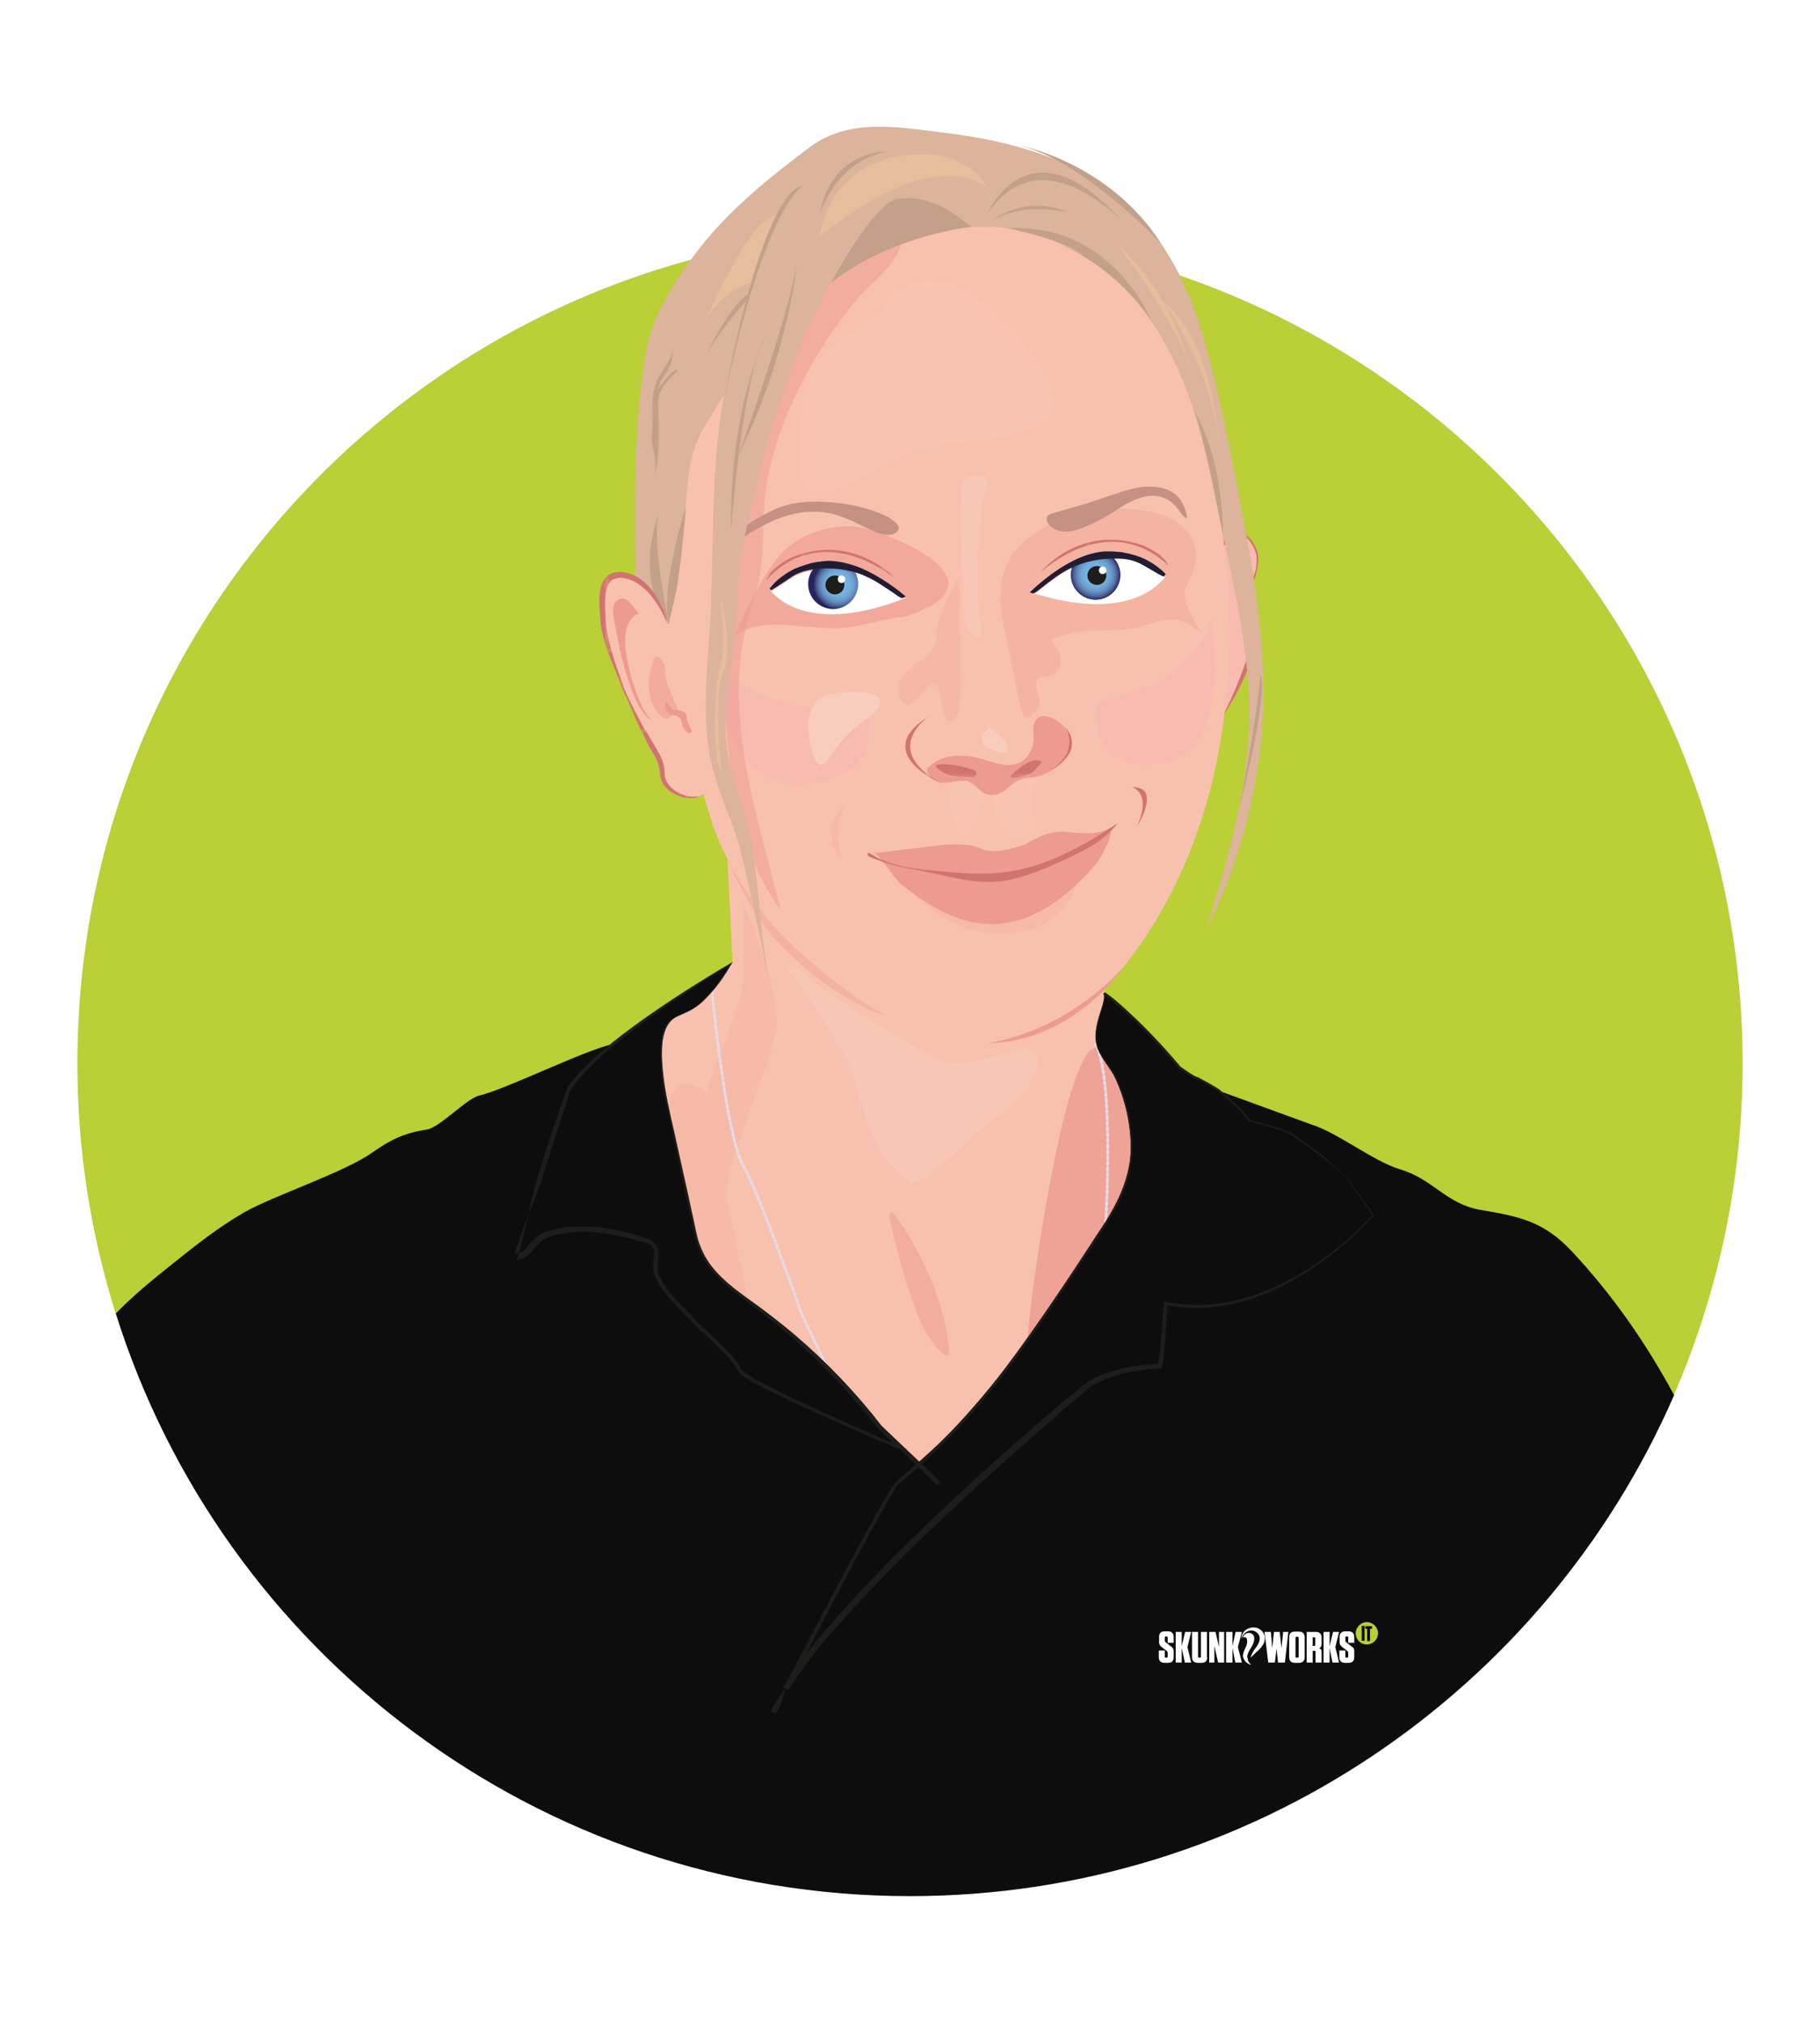 <?xml version="1.0" encoding="utf-8"?>
<!-- Generator: Adobe Illustrator 25.4.1, SVG Export Plug-In . SVG Version: 6.00 Build 0)  -->
<svg version="1.1" id="Layer_1" xmlns="http://www.w3.org/2000/svg" xmlns:xlink="http://www.w3.org/1999/xlink" x="0px" y="0px"
	 viewBox="0 0 635 705.9" style="enable-background:new 0 0 635 705.9;" xml:space="preserve">
<style type="text/css">
	.st0{fill:none;}
	.st1{fill:#D1746F;}
	.st2{fill:#BBCF36;}
	.st3{fill:#F8C1AD;}
	.st4{opacity:0.4;fill:#ED9A90;}
	.st5{opacity:0.3;fill:#ED9A90;}
	.st6{opacity:0.5;fill:#ED9A90;}
	.st7{fill:#F9CDBE;}
	.st8{fill:#ED9A90;}
	.st9{fill:url(#SVGID_1_);}
	.st10{opacity:0.45;fill:#ED9A90;}
	.st11{fill:#FFFFFF;}
	.st12{fill:#F19486;}
	.st13{fill:url(#SVGID_00000006690223995857248280000001567734058873652151_);}
	.st14{fill:#231E34;}
	.st15{fill:#1D1D1B;}
	.st16{fill:#ECECEC;}
	.st17{fill:url(#SVGID_00000058566791984546629740000007424604218094819005_);}
	.st18{fill:url(#SVGID_00000067238007259108123900000008576794378645279414_);}
	.st19{fill:url(#SVGID_00000124158797269197523430000012452528710684894901_);}
	.st20{fill:#352738;}
	.st21{fill:#1F1C33;}
	.st22{fill:#443140;}
	.st23{opacity:0.25;}
	.st24{fill:#F5F5F5;}
	.st25{fill:#D9D9D9;}
	.st26{fill:url(#SVGID_00000125593602359454062700000014062374747736208812_);}
	.st27{fill:url(#SVGID_00000149382542432363030770000014692405495674454658_);}
	.st28{fill:url(#SVGID_00000165194892482256844010000013375870007825071501_);}
	.st29{fill:url(#SVGID_00000070107748319827030110000004405245616286399637_);}
	.st30{fill:url(#SVGID_00000134934167300911625290000008290427121747755425_);}
	.st31{fill:url(#SVGID_00000106135529731009787730000002500892479238524301_);}
	.st32{fill:url(#SVGID_00000113342886614238035340000001036327315347390338_);}
	.st33{fill:url(#SVGID_00000101076525080065647930000005791059476100642970_);}
	.st34{fill:#7A6065;}
	.st35{opacity:0.58;fill:#443140;}
	.st36{fill:#0D0D0D;}
	.st37{fill:#2D2D2B;}
	.st38{fill:#453746;}
	.st39{opacity:0.22;fill:#F8C1AD;}
	.st40{fill:#5F4C56;}
	.st41{fill:#C4615F;}
	.st42{fill:url(#SVGID_00000065050266129437517090000009486837404585020546_);}
	.st43{fill:#443D3D;}
	.st44{opacity:0.6;fill:#ED9A90;}
	.st45{fill:url(#SVGID_00000088094838830774761270000005967900267710654610_);}
	.st46{fill:url(#SVGID_00000023960301859410624410000007199569564726102666_);}
	.st47{fill:url(#SVGID_00000032612884468174843420000004591870646554990770_);}
	.st48{fill:#5F5452;}
	.st49{opacity:0.64;}
	.st50{fill:#503C40;}
	.st51{fill:url(#SVGID_00000044884092456282883250000004496985615671048579_);}
	.st52{fill:url(#SVGID_00000111906978339199766200000014867452228123293869_);}
	.st53{fill:url(#SVGID_00000145756574157563077380000008924605564303706027_);}
	.st54{fill:#E9E9E9;}
	.st55{fill:url(#SVGID_00000132072031059751020560000014413448303236209325_);}
	.st56{fill:url(#SVGID_00000173121455997669365200000009248742707266899114_);}
	.st57{fill:url(#SVGID_00000132785181612732285610000012538551420906734739_);}
	.st58{fill:url(#SVGID_00000120553174319291212940000005553632751109819528_);}
	.st59{fill:url(#SVGID_00000026137185560741876780000013023468272652691607_);}
	
		.st60{fill:url(#SVGID_00000008136889225430852950000004037942782848473758_);stroke:url(#SVGID_00000033336004235161877220000009650931773692884612_);stroke-miterlimit:10;}
	
		.st61{fill:url(#SVGID_00000060008993087172936090000002361092340024575112_);stroke:url(#SVGID_00000127727789482896652760000009263529057743433642_);stroke-miterlimit:10;}
	
		.st62{fill:url(#SVGID_00000010285673938744517710000015292817356407041926_);stroke:url(#SVGID_00000179615445177726190370000009244053521974841763_);stroke-miterlimit:10;}
	.st63{fill:url(#SVGID_00000127725937880724027790000001135242810308661656_);}
	.st64{fill:#4A373B;}
	.st65{fill:#312325;}
	.st66{opacity:0.48;fill:#ED9A90;}
	.st67{fill:#7D6D60;}
	.st68{opacity:0.5;}
	.st69{fill:url(#SVGID_00000062168857294331120760000013662563490162720665_);}
	.st70{fill:url(#SVGID_00000034800414395788957720000006486564171480083348_);}
	.st71{fill:url(#SVGID_00000120542616011374818860000002720500290697640611_);}
	.st72{fill:url(#SVGID_00000116954952064107974560000016915448479794243223_);}
	.st73{fill:url(#SVGID_00000106138712124768015110000013252447016862501048_);}
	.st74{fill:url(#SVGID_00000072278964420364150780000016826024303137860742_);}
	.st75{fill:url(#SVGID_00000005247859005084971130000004672437058702353339_);}
	.st76{fill:url(#SVGID_00000179614175288816946430000018001952796407931311_);}
	.st77{fill:url(#SVGID_00000106122726143933220720000015635418439293861009_);}
	.st78{fill:url(#SVGID_00000133492601470241707420000016351847180800111264_);}
	.st79{fill:url(#SVGID_00000095306757419926636990000013248731311225951411_);}
	.st80{fill:url(#SVGID_00000161627144694539788910000008643800538616389774_);}
	.st81{opacity:0.35;fill:#634E42;}
	.st82{fill:#665549;}
	.st83{fill:#8C7E73;}
	.st84{opacity:0.23;fill:#665549;}
	.st85{fill:url(#SVGID_00000174575975710642947570000001694098186925026699_);}
	.st86{fill:url(#SVGID_00000142150479086416099550000001712919481564779708_);}
	.st87{fill:url(#SVGID_00000077307146075833455980000008498149492024359341_);}
	.st88{fill:url(#SVGID_00000042001718190735346350000012490584200629472159_);}
	.st89{opacity:0.8;fill:#F9CDBE;}
	.st90{fill:url(#SVGID_00000088843919616262702700000006564118619156125337_);}
	.st91{fill:url(#SVGID_00000089534007924316666930000012177166114771651718_);}
	.st92{fill:none;stroke:url(#SVGID_00000104703922703236827540000012368138912964167338_);stroke-width:2;stroke-miterlimit:10;}
	.st93{fill:url(#SVGID_00000146499353480728652750000010830131755619807905_);}
	.st94{fill:url(#SVGID_00000040540247656468774540000016612616319619602354_);}
	.st95{opacity:0.54;fill:#FFFFFF;}
	.st96{fill:url(#SVGID_00000109020470590537959400000008368392688934422695_);}
	.st97{fill:url(#SVGID_00000165208718501396233050000016119500745293218179_);}
	.st98{fill:url(#SVGID_00000063606764465722000360000017321637626941935531_);}
	
		.st99{fill:url(#SVGID_00000164504166344858249330000009550466486982554028_);stroke:url(#SVGID_00000114054239840240610970000004425892724924999869_);stroke-miterlimit:10;}
	
		.st100{fill:url(#SVGID_00000066500780854513587330000014595650232369594501_);stroke:url(#SVGID_00000158030720228988426340000010968224330192095146_);stroke-miterlimit:10;}
	.st101{fill:#35A8E0;}
	.st102{fill:#0D0D0D;stroke:#1D1D1B;stroke-width:3;stroke-miterlimit:10;}
	.st103{fill:#8A6D73;}
	.st104{fill:none;stroke:#D9D9D9;stroke-miterlimit:10;}
	.st105{opacity:0.25;fill:#F5F5F5;}
	.st106{fill:url(#SVGID_00000057828229007398668050000007812239628008078762_);}
	.st107{fill:url(#SVGID_00000023249938322853522940000014764322850620373383_);}
	.st108{fill:#F7BBB0;}
	.st109{opacity:0.7;fill:#F9CDBE;}
	.st110{fill:url(#SVGID_00000156572527295369834910000016476740647039536794_);}
	.st111{fill:url(#SVGID_00000144314731957478597100000015463638480052961451_);}
	.st112{fill:none;stroke:#C6AF8D;stroke-linecap:round;stroke-miterlimit:10;}
	.st113{fill:none;stroke:#C6AF8D;stroke-linecap:round;stroke-miterlimit:10;stroke-dasharray:1.999,1.999;}
	.st114{fill:#C6AF8D;}
	.st115{fill:#E5D4BD;}
	.st116{fill:#5F473B;}
	.st117{fill:url(#SVGID_00000062166947028549445070000009880965260880886699_);}
	.st118{opacity:0.8;fill:#FFFFFF;}
	.st119{fill:url(#SVGID_00000065787435322508650350000017236592053735250587_);}
	.st120{fill:url(#SVGID_00000155860812859537773140000005670237959340094125_);}
	
		.st121{fill:url(#SVGID_00000072279409328883405410000016750658937855606665_);stroke:url(#SVGID_00000045593795710195538710000007169305178542576054_);stroke-miterlimit:10;}
	.st122{fill:url(#SVGID_00000082359454616423026600000008711980317736881795_);}
	
		.st123{fill:url(#SVGID_00000067956130977828366240000004824696825545484424_);stroke:url(#SVGID_00000051348906763023212680000005824948877931216060_);stroke-miterlimit:10;}
	.st124{fill:#9C7357;}
	.st125{fill:#8F6B50;}
	.st126{fill:#795C4D;}
	.st127{fill:#B19279;}
	.st128{fill:url(#SVGID_00000100356269290499774780000009202324467870721464_);}
	.st129{fill:url(#SVGID_00000047057915027307702350000000474039481720882308_);}
	.st130{fill:url(#SVGID_00000058551885170532004350000013087748629038738844_);}
	.st131{opacity:0.2;fill:#ED9A90;}
	.st132{opacity:0.37;}
	.st133{fill:url(#SVGID_00000134968372137146157830000010885645583980433048_);}
	.st134{opacity:0.66;fill:#ED9A90;}
	.st135{opacity:0.49;fill:#ED9A90;}
	.st136{fill:#C49182;}
	.st137{opacity:0.25;fill:#F9CDBE;}
	.st138{fill:url(#SVGID_00000077319267075770038870000012719190926140540588_);}
	.st139{opacity:0.5;fill:#F9CDBE;}
	.st140{opacity:0.28;fill:#F9CDBE;}
	.st141{opacity:0.37;fill:#ED9A90;}
	.st142{opacity:0.19;fill:#ED9A90;}
	.st143{opacity:0.23;fill:#ED9A90;}
	.st144{opacity:0.78;fill:#ED9A90;}
	.st145{fill:none;stroke:#E6DAE5;stroke-linecap:round;stroke-linejoin:round;stroke-miterlimit:10;stroke-dasharray:1,1;}
	.st146{fill:url(#SVGID_00000016774785915987077780000001399576634854276487_);}
	.st147{fill:url(#SVGID_00000018216218556312450840000010105688899810528650_);}
	.st148{fill:url(#SVGID_00000042714386057759520490000012664779477046987946_);}
	.st149{fill:url(#SVGID_00000178184567375188996670000010491799435739368613_);}
	.st150{fill:url(#SVGID_00000171715578894039416800000004238941348610390698_);}
	.st151{fill:url(#SVGID_00000004529931103225264620000007950789073092782221_);}
	.st152{fill:url(#SVGID_00000096753573858899980300000012618444230600636040_);}
	.st153{fill:url(#SVGID_00000044170487873669263180000015350757175214063039_);}
	.st154{fill:#DCB39B;}
	.st155{fill:#C3A089;}
	.st156{fill:#E7BD9B;}
	.st157{opacity:0.57;fill:#ED9A90;}
	.st158{fill:url(#SVGID_00000123400464926291569900000002167696021943277478_);}
	.st159{fill:#E2B1A2;}
	.st160{opacity:0.41;fill:#ED9A90;}
	.st161{fill:url(#SVGID_00000025435277086723236120000000904715216953106362_);}
	.st162{fill:url(#SVGID_00000140696788462071111830000004921537005914212745_);}
	.st163{fill:url(#SVGID_00000136383825266997548000000009230590014355212952_);}
	.st164{opacity:0.59;fill:#ED9A90;}
	.st165{fill:url(#SVGID_00000033329597584085078810000007790443539277430921_);}
	.st166{fill:url(#SVGID_00000125587153807189464580000010631745941546206130_);}
	.st167{opacity:0.15;fill:#ED9A90;}
	.st168{fill:url(#SVGID_00000108282740192805021690000006878049757115635844_);}
	.st169{fill:url(#SVGID_00000044147959286509660300000011949241908477405590_);}
	.st170{fill:url(#SVGID_00000143577484512911099990000015687505866434896789_);}
	.st171{fill:none;stroke:url(#SVGID_00000150792611695816786500000008487755207904914362_);stroke-width:2;stroke-miterlimit:10;}
	.st172{fill:none;stroke:url(#SVGID_00000014610368929788725070000018122782006364384947_);stroke-width:2;stroke-miterlimit:10;}
	.st173{opacity:0.2;}
	.st174{fill:#594D3A;}
	.st175{fill:url(#SVGID_00000065782355794373169270000008926662862659123593_);}
	.st176{fill:none;stroke:url(#SVGID_00000114782482940303232810000015596506734632715951_);stroke-width:2;stroke-miterlimit:10;}
	.st177{opacity:5.000000e-02;fill:#594D3A;}
	.st178{opacity:0.21;fill:#594D3A;}
	.st179{opacity:0.15;fill:#594D3A;}
	.st180{opacity:7.000000e-02;fill:#594D3A;}
	.st181{fill:#8E646E;}
	.st182{fill:url(#SVGID_00000121266250685458670810000007783419082121405336_);}
	.st183{fill:url(#SVGID_00000150088659748521570090000016239419472730509238_);}
	.st184{opacity:0.45;fill:#EA8E8E;}
	.st185{fill:url(#SVGID_00000123439581652337216420000013477297520838321312_);}
	.st186{fill:url(#SVGID_00000181800049975169319750000013981604644305262002_);}
	.st187{fill:#0D0D0D;stroke:#1D1D1B;stroke-width:3;stroke-linecap:round;stroke-linejoin:round;stroke-miterlimit:10;}
	.st188{fill:#403829;}
	.st189{fill:#635642;}
</style>
<pattern  x="-3742.9" y="110.6" width="27.7" height="27.7" patternUnits="userSpaceOnUse" id="New_Pattern_Swatch_8" viewBox="0 -27.7 27.7 27.7" style="overflow:visible;">
	<g>
		<rect y="-27.7" class="st0" width="27.7" height="27.7"/>
		<rect y="-27.7" class="st1" width="27.7" height="27.7"/>
	</g>
</pattern>
<g>
	<path class="st2" d="M60.4,440.9c8-6.4,16.1-12.8,25-17.9c10-5.7,34.7-13.9,44.1-20.5c6.9-4.8,11.2-7.1,19.5-8.3
		c4.4-0.7,13.8-10.9,18.1-11.8c9.4-2.1,37.3-16.1,46.8-18l-22.7,40l41.8,21l12.5,31.3l57.3,40.7l12.4,8.5l14.8,14.3l63.9-58.7
		l27.4-37.8l3.6-43.1l32.4,11.7c9.3,2.8,21.9,12.9,31.1,15.7c11.5,3.4,16,12.1,27.8,14.1c13.6,2.4,22.3,4,32.1,14.5
		c14.4,15.4,26,32.2,35.7,50.2c15.4-35.5,24-74.6,24-115.7c0-160.5-130.1-290.6-290.6-290.6S27,210.5,27,371
		c0,30.5,4.7,59.8,13.4,87.4C46.5,452.1,53.5,446.4,60.4,440.9z"/>
	<path class="st3" d="M341.7,364.2c-9.9,0.8-19.7-4.2-28.6-8.1c-10.1-4.4-18.9-11.3-27.4-18.2c-13.2-10.8-24.3-23.2-31.9-38.2
		c0,0,0,0,0,0l1.8,36l-7.2,10.2l-8.8,6l-9.4,5.7l-1.6,17.6l10.9,67.1l22.4,14.8l39.7,36.2l21.4,19.9l27-27.7l44.5-61.2l2.8-26.3
		l-11.3-34.4l-2.3-5.6l1.7-9.6l-0.4-1.4l0.3-1.6l0,0c-0.9,1-1.8,2-2.8,3C371.1,360,357.6,363,341.7,364.2z"/>
	<g class="st132">
		<path class="st8" d="M317.1,356.4c6.5,1.1,13.1,1.1,19.4-0.1c8.3-1.6,12.6-5.7,17.5-11.4c0.5-0.6,1-1.3,1.6-2.3
			c-0.1-0.2-0.3-0.4-0.4-0.6c0,0,0,0-0.1,0c-15.3,0.1-31.2,1.2-45.3-5.8c-7.3-3.6-13.9-8.2-20.6-12.4c-6.3-3.9-12.6-7.9-18.6-12.2
			c-5.7-4.1-10.8-8.8-16.1-13.1c-0.1,0.2,0,0.3-1.1,0.4c5.2,12.3,12.3,25.4,22.9,34.8c10.4,9.3,22.1,18.2,36.6,21.8
			C314.2,355.8,315.6,356.1,317.1,356.4z"/>
	</g>
	<path class="st108" d="M427.2,249c0,0,10.4-18.1,10-26.6s-1.4-17.9,0-20.4c1.4-2.5,2.1-7.4,0.9-10.2c-1.2-2.8-3.7-6.1-6.1-5.2
		c-2.5,0.9-5.9,3.5-5.9,3.5L427.2,249z"/>
	<g>
		<pattern  id="SVGID_1_" xlink:href="#New_Pattern_Swatch_8" patternTransform="matrix(1 0 0 1 147.081 32.859)">
		</pattern>
		<path class="st9" d="M427.2,248.9c0-0.1,0-0.1,0-0.2l0.1-0.3l0.3-0.5l0.5-1.1l1-2.1l1.9-4.3c1.2-2.9,2.4-5.8,3.4-8.7
			c1-2.9,1.8-5.9,1.9-8.9c-0.1-3.1-0.3-6.2-0.3-9.4c0-3.1-0.2-6.3,0.3-9.5c0.1-0.8,0.3-1.6,0.8-2.3c0.4-0.7,0.6-1.4,0.8-2.1
			c0.4-1.5,0.6-3,0.5-4.6c0-0.8-0.1-1.5-0.3-2.2c-0.2-0.7-0.5-1.4-0.9-2.1c-0.8-1.3-1.7-2.6-3-3.3c-0.6-0.3-1.3-0.5-1.8-0.2
			c-0.6,0.2-1.3,0.6-2,1c-1.3,0.8-2.6,1.7-3.8,2.6l0.3-0.6c0.2,4.8,0.3,9.6,0.4,14.4c0.1,4.8,0.1,9.5,0.1,14.4l-0.2,14.7
			C427.2,238.7,427.2,243.7,427.2,248.9z M427.1,249.1c-0.2-4.6-0.4-9.4-0.6-14.2l-0.7-14.7c-0.2-5-0.4-10-0.4-15
			c-0.1-5-0.1-10-0.1-15l0-0.4l0.3-0.2c1.3-0.9,2.6-1.8,4.1-2.5c0.7-0.4,1.4-0.7,2.3-1c0.9-0.3,1.9,0,2.7,0.5c1.5,1,2.4,2.4,3.1,3.8
			c0.4,0.7,0.7,1.4,0.9,2.3c0.2,0.8,0.3,1.6,0.3,2.4c0,1.6-0.2,3.2-0.6,4.7c-0.2,0.8-0.5,1.5-0.8,2.3c-0.4,0.7-0.5,1.4-0.6,2.1
			c-0.2,3.1,0.1,6.2,0.3,9.3c0.3,3.1,0.6,6.2,0.7,9.4l0,1.3c0,0.4-0.1,0.8-0.2,1.2c-0.1,0.8-0.3,1.6-0.5,2.4
			c-0.4,1.6-0.9,3.1-1.5,4.6c-1.1,3-2.5,5.8-3.9,8.6c-0.7,1.4-1.5,2.8-2.3,4.1l-1.2,2c-0.2,0.3-0.4,0.7-0.6,1l-0.3,0.5l-0.2,0.2
			C427.4,248.9,427.2,249.1,427.1,249.1z"/>
	</g>
	<g>
		<path class="st3" d="M409.8,122.8c-7.6-19.2-22.4-35.7-41.3-44.3c-39.9-18.1-92.8,5.3-117.2,38.6c0,0,0,0,0,0
			c-22.6,30.9-21.1,66-18.1,102.2c1.5,18.6,5.7,40.5,12.2,57.8c0,0,3.4,11.4,3.8,12.2c1.4,3.6,2.9,7.1,4.6,10.5
			c7.6,14.9,18.7,27.4,31.9,38.2c8.5,6.9,17.3,13.8,27.4,18.2c8.9,3.9,18.7,8.9,28.6,8.1c15.9-1.3,29.4-4.2,40.7-15.8
			c1-1,1.9-2,2.8-3c1-1.1,2-2.2,2.9-3.3c20-23.2,32.3-52.1,37.5-82.2C433.5,213.8,427,166.4,409.8,122.8z"/>
	</g>
	<g>
		<path class="st3" d="M248.5,274.7c-0.3-0.8-0.5-1.3-0.5-1.3C248.1,273.8,248.3,274.2,248.5,274.7z"/>
	</g>
	<path class="st8" d="M304.8,297.7c0,0,24.3-2.9,24.3-2.9s8.6-1,13.5,1.4s15.4-1.7,15.4-1.7s7.1-4.8,13.3-4.3
		c6.3,0.6,12.5,1.4,17.2-2c-0.7,0.5-1.2,3.9-1.5,4.7c-1.4,3.5-3.2,7-5.7,9.8c-12.3,14.1-28.5,24.5-47.5,17.5
		c-7.3-2.7-13.7-7.1-19.7-11.9C312.5,307.1,306.5,297.5,304.8,297.7z"/>
	<path class="st108" d="M302.3,248.5c-0.1-0.2-0.3-0.4-0.5-0.6c-0.5-0.4-1.2-0.5-1.9-0.6c-6.7-0.8-13.6-0.3-20.3-0.9
		c-10-0.8-29.2-9.4-30.5-19.4c2.3,18.4,6,52.7,36.8,45.9c14.7-3.2,19.7-11.6,16.9-23.3C302.7,249.3,302.5,248.9,302.3,248.5z"/>
	<path class="st1" d="M302.8,297.6c0.2-0.3,2.9,1.4,3.2,1.6c2,1,4.1,1.8,6.3,2.4c4.4,1.3,9.1,1.8,13.6,2.2
		c8.3,0.8,16.6,1.6,24.8,0.5c14.3-1.8,27.3-9.1,39.3-17.1c-4.8,6.3-12.3,9.9-19.5,13.2c-7.7,3.5-15.6,6.9-24,7.3
		c-7.9,0.4-15.6-2-23.3-3.5c-5.3-1.1-10.7-1.8-15.7-3.7c-0.7-0.3-4.3-1.3-4.7-2C302.6,298.4,302.7,297.6,302.8,297.6z"/>
	<path class="st7" d="M307.1,245.3c0,0.4-0.1,0.9-0.4,1.4c-1.2,2.6-5.1,4.4-7.2,6.3c-3.9,3.3-7.8,7.2-10.3,11.7
		c-0.4,0.7-0.8,1.4-1.5,1.8c-3.7,2-5-6.8-5.3-8.8c-0.9-5.5-0.6-11.1,4.5-14.4C289.9,241.4,307.5,239.5,307.1,245.3z"/>
	<path class="st134" d="M325.6,210.9c-0.6,0.4-1.3,0.8-2.1,1.1c-3.4,1.6-6.2,3.1-10,3.4c-4.3,0.4-15.8,3.8-21.2,3.8
		c-14.6,0.1-26.3-4.2-36,2.8c3.6-8.5,9.1-19.9,14.9-27.2c6-7.6,16.1-11.4,25.9-11.2C305.6,184,345,198.8,325.6,210.9z"/>
	<path class="st135" d="M310.4,92.6c-3,4-7.5,7.3-10.7,11.1c-6.6,7.7-12.4,16-17.3,24.9c-6.8,12.1-12.1,25.3-14.7,39
		c-2.5,13.5,0,27.7-4.5,40.8c-12.9,37,0.3,73,9.2,109.2c-13.8-18.7-17.3-43-19.2-65.7c-2-24.3-3.9-48.9-3.2-73.4
		c0.5-18.2,1.7-39.6,12.1-55.2C277,101.1,328.5,68.2,310.4,92.6z"/>
	<path class="st136" d="M258.6,184.5c3.6-2.5,7.4-4.8,11.4-6.6c6-2.8,12.7-3.2,19.2-2.7c5.2,0.4,10.5,1.3,15.4,3
		c2.7,1,6.1,2.2,8.1,4.4c1,1,1.3,2.1,0.1,3.1c-2.2,1.9-6.5,0.4-8.8-0.7c-5.4-2.5-10.3-5.4-16.3-6.2c-10.1-1.3-18.8,2.6-27.1,7.9
		c-1.1,0.7-2,1.8-2.4,0.2C258.2,186.8,258.4,184.7,258.6,184.5z"/>
	<path class="st108" d="M382.4,246.6c0.1-0.2,0.2-0.5,0.3-0.6c0.3-0.5,0.9-0.8,1.5-1c5.4-2.3,11.3-3.5,16.8-5.5
		c8.2-3.1,22.5-15.9,21.6-26c1.7,18.4,5.5,52.7-21.5,53.2c-12.9,0.2-18.8-6.7-18.7-18.8C382.3,247.4,382.3,247,382.4,246.6z"/>
	<path class="st137" d="M359.9,275.9c-0.3,1.1-0.1,2.3,0.1,3.5c0.3,1.7,0.2,6.4,1.8,7.5c-2.1,2.4-7.2,8.9-10.1,4.4
		c-2.4-3.6-5.1-7-5.2-11.6c0-0.8-0.2-2-1.1-2c-0.2,0-0.4,0.1-0.6,0.2c-3.3,1.7-3.2,5.5-4.1,8.6c-0.8,2.7-5.2,8.5-7.1,3.3
		c-0.4-1-0.4-2-0.6-3c-0.3-1.5-1.1-2.8-1.5-4.2c-0.5-1.8-0.4-3.6-0.3-5.5c0.2-3.9,2.7-7.8,7.1-6.4c1.5,0.5,2.9,1.4,4.4,2.1
		c3,1.4,7.8,2.3,10.8,0.6c1-0.6,10.6-5.2,7.9,0c-0.3,0.6-0.8,1-1.1,1.5C360.1,275.2,360,275.5,359.9,275.9z"/>
	
		<pattern  id="SVGID_00000067203326714122732930000010430891404830340997_" xlink:href="#New_Pattern_Swatch_8" patternTransform="matrix(1 0 0 1 147.081 20.467)">
	</pattern>
	<path style="fill:url(#SVGID_00000067203326714122732930000010430891404830340997_);" d="M394.9,274.7c0,0,7.1,1.4,1.9,13.6
		C396.8,288.3,405.5,274.2,394.9,274.7z"/>
	<path class="st131" d="M327.1,218.2c0,0.3-0.1,0.5-0.1,0.8c-0.4,6.3-1.4,8.5-6.5,12.1c-3.9,2.7-7.9,5.4-6.9,10.8
		c1.6,8.7,7.1,1.4,9.8-1.8c0.6-0.7,1.4-1.5,2.4-1.7c2.5-0.4,2.4,10.5,4.5,12.5c5.7,5.7,4.8-16.4,4.8-18.1c0-7.3-0.5-14.7-0.1-22
		c0.2-3.3-0.3-6.8-1.4-9.9c0.7,1.9-2,5.6-2.8,7.3C329.2,211.4,327.5,214.6,327.1,218.2z"/>
	<path class="st139" d="M343.2,172.7c0,0-3.8,27.7-1.4,42.4c2.4,14.7-5,2.6-5,2.6s-3.6-47.9-0.3-50.2
		C339.9,165.3,347.7,164.1,343.2,172.7z"/>
	<path class="st140" d="M316.1,100c12.4-6.3,25.2,3,33.6,11.6c6.4,6.6,22.8,24.1,16.3,33.9c-1.9,2.8-5.3,4.2-8.6,5.1
		c-11.6,3.5-23.4,2.9-35,5.6c-12.8,3-23.5,14.8-36.7,15.2c-1.8,0.1-3.7-0.5-4.9-2c-1-1.3-1.2-3-1.3-4.6c-1-13.6-0.5-33.5,10.4-43.5
		c2.7-2.4,6-4,9-6c4.9-3.2,9.1-7.6,12.9-12.1C313.1,101.9,314.6,100.8,316.1,100z"/>
	<path class="st141" d="M413.7,205c2.3-4.1,4.2-8.6,3.4-13.2c-0.7-4.1-3.5-7.7-7-9.9s-7.6-3.3-11.8-3.9c-9-1.2-18.2,0-26.8,3
		c-7.6,2.6-15.1,6.9-19.1,13.9c-3.3,5.7-3.9,12.6-3,19.1c0.3,2.4,1,4.7,1.4,7.1c1.2,6.1,2.6,12.2,3.7,18.3c0.2,1,2.3,12,3.5,11.4
		c2.3-1.2,5.6-4.4,4.6-7.3c-0.6-1.7-1.3-3.4-1-5.3c0.4-2.8,3.7-1.9,5.5-2.6c2.7-0.9,3.4-4.2,2.8-6.7c-0.5-2.1-1.8-3.9-3.1-5.7
		c-0.3-0.4,7.9-2.5,8.5-2.6c3.3-0.5,6.6-0.5,9.9-0.6c3.4-0.1,6.7-0.2,10-0.7c6.1-1,11.8-4.8,18.2-2.1c2.2,0.9,3.9,2.8,6.4,3.4
		c-1.7-0.4-2.9-3.9-3.6-5.2C414.5,212.4,412.2,208.2,413.7,205z"/>
	<path class="st142" d="M326.6,317c0,0,26.3,15.3,48.7-7.8c0,0-3.5,14.3-22.8,16.4c-19.3,2.1-33.6-13.5-33.6-13.5L326.6,317z"/>
	<path class="st143" d="M294.6,280.6c0,0-4.1,11.5-0.8,19.5C293.8,300,284.8,290.6,294.6,280.6z"/>
	<path class="st136" d="M365.4,180.2c-0.2,0.3-0.3,0.6-0.2,1.1c0.3,2.1,2.7,3.6,4.6,4c2.2,0.5,4.6,0,6.7-0.7
		c3.8-1.3,7.4-3.2,10.9-5.3c2.3-1.4,4.5-3,7-4.2c2.4-1.2,5.1-2.1,7.8-2.1c3.6,0,6.7,1.7,8.8,4.6c0.8,1.1,1.8,2.8,3.1,3.3
		c0.1-2-1.1-4.7-2.2-6.4c-3-4.7-9.8-5.2-14.7-4.4c-2.9,0.5-5.8,1.5-8.6,2.4c-3.2,1-6.4,2.2-9.6,3.2c-3.8,1.1-7.6,2.2-11.4,3.3
		C366.7,179.2,365.8,179.6,365.4,180.2z"/>
	<path class="st144" d="M360.1,451.9c0,0,9.7-75.5,20.5-85.6l3.7-2c0,0,10.9,10.7,12.8,33.6c1.9,23-12.8,40.1-12.8,40.1l-14.2,19.5
		l-6.7,7.6l-5.5,6.3L360.1,451.9z"/>
	<path class="st6" d="M312.8,424.7c17.6,25.1,18.4,46.6,18.4,46.6s0.3,5.9-6.9-4.5s-14-42.1-14-42.1S310.3,421,312.8,424.7z"/>
	<path class="st142" d="M246.2,380.9c0,0,12.7-30.3,13-39.3c0.3-9,0-26.8,0-26.8s13.9,31.3,11.5,45.2c-2.4,13.9-20,49.7-16.9,60.5
		c3,10.8,7,33.1,7,33.1l-21-16.4l-4.5-26.4C235.2,410.8,225.9,366.6,246.2,380.9z"/>
	<path class="st139" d="M274,337.8c1.4-0.4,11.1,15,12,16.5c3.9,5.6,7.5,11.6,10.4,17.8c2.9,6.1,3.9,11.9,5.8,18.2
		c2.5,8.3,7.8,16.9,15,22c3.7,2.6,19.8-13.7,22.3-15.9c8-7.3,19.4-12.4,22.1-23.9c0.4-1.5,0.5-3.2-0.3-4.5c-1.8-2.9-6.1-1.9-9.2-0.8
		c-4.9,1.7-10.1,2.9-15.3,3.6c-2,0.2-4,0.4-5.9,0c-2-0.4-3.8-1.4-5.6-2.3c-9-4.9-17.9-10.1-26.5-15.7c-4.5-2.9-9-6-13.4-9.1
		C283,341.7,277.6,336.6,274,337.8z"/>
	<path class="st8" d="M391.8,337.6c0,0-17,25.8-47.2,26.4C344.6,364,370.3,361.1,391.8,337.6z"/>
	<path class="st145" d="M248.4,345.9c0,0,4.9,50.3,10.8,60.6c5.9,10.3,20.5,52,20.5,52l12.6,26.4l11.2,10.3l24.1,22.6l54.6-68.3
		l3.6-23.1c0,0,3-48.8-3.4-62"/>
	<g>
		<path class="st11" d="M382.2,209.3c4.8,0,8.7-3.9,8.7-8.7c0-3.8-2.4-7-5.7-8.2c-3.4,0.3-6.8,1.4-9.9,2.9c-1.1,1.5-1.8,3.3-1.8,5.3
			C373.5,205.4,377.4,209.3,382.2,209.3z"/>
		
			<radialGradient id="SVGID_00000011750440365305300780000006677719555350344850_" cx="382.194" cy="200.56" r="8.721" gradientUnits="userSpaceOnUse">
			<stop  offset="0" style="stop-color:#78B6E4"/>
			<stop  offset="0.331" style="stop-color:#77B4E2"/>
			<stop  offset="0.49" style="stop-color:#73ACDB"/>
			<stop  offset="0.612" style="stop-color:#6C9FCF"/>
			<stop  offset="0.716" style="stop-color:#628DBE"/>
			<stop  offset="0.808" style="stop-color:#5575A8"/>
			<stop  offset="0.891" style="stop-color:#45578C"/>
			<stop  offset="0.967" style="stop-color:#33356C"/>
			<stop  offset="1" style="stop-color:#29235C"/>
		</radialGradient>
		<path style="fill:url(#SVGID_00000011750440365305300780000006677719555350344850_);" d="M382.2,209.3c4.8,0,8.7-3.9,8.7-8.7
			c0-3.8-2.4-7-5.7-8.2c-3.4,0.3-6.8,1.4-9.9,2.9c-1.1,1.5-1.8,3.3-1.8,5.3C373.5,205.4,377.4,209.3,382.2,209.3z"/>
	</g>
	<g>
		<path class="st0" d="M373.8,198.1c-0.2,0.8-0.4,1.6-0.4,2.4c0,4.8,3.9,8.7,8.7,8.7c4.8,0,8.7-3.9,8.7-8.7c0-2.2-0.8-4.2-2.2-5.7
			c-4.7,0-9.3,0.9-13.6,2.7C374.7,197.7,374.3,197.9,373.8,198.1z"/>
		<path class="st11" d="M359.9,206.3C359.9,206.3,359.9,206.3,359.9,206.3C359.9,206.3,359.9,206.3,359.9,206.3z"/>
		<polygon class="st11" points="385.2,192.4 385.2,192.4 385.2,192.4 		"/>
		<path class="st11" d="M359.6,206.6C359.7,206.6,359.7,206.6,359.6,206.6C359.7,206.6,359.7,206.6,359.6,206.6z"/>
		<path class="st11" d="M390.7,194.9c-0.6,0-1.2,0-1.8,0c0,0-0.1,0-0.1,0c1.3,1.5,2.2,3.5,2.2,5.7c0,4.8-3.9,8.7-8.7,8.7
			c-4.8,0-8.7-3.9-8.7-8.7c0-0.9,0.1-1.7,0.4-2.4c-3.9,1.9-7.1,4.5-10.6,7.2c-0.5,0.4-2,1.8-2.7,1.6c-0.3-0.1-0.7-0.2-1-0.3
			c33.1,10.6,44.6-2.4,46.8-5.4c-1.9-0.8-6.1-3.5-7.9-4.4C396,195.5,393.4,195,390.7,194.9z"/>
		<path class="st21" d="M359.7,206.5c0.1-0.1,0.1-0.1,0.2-0.2C359.8,206.4,359.7,206.5,359.7,206.5z"/>
		<path class="st21" d="M359.9,206.3c1.4-1.4,7.7-7.3,15.4-11C367.6,199,361.3,204.9,359.9,206.3z"/>
		<path class="st21" d="M359.6,206.6C359.6,206.6,359.6,206.6,359.6,206.6C359.6,206.6,359.6,206.6,359.6,206.6z"/>
		<path class="st21" d="M406.7,200.4c0,0-0.1-0.1-0.1-0.2c0,0,0,0-0.1-0.1c-0.1-0.1-0.2-0.2-0.3-0.3c-0.1-0.1-0.1-0.1-0.2-0.2
			c-0.1-0.1-0.2-0.2-0.3-0.3c-0.2-0.2-0.3-0.3-0.5-0.5c0,0,0,0-0.1,0c-1.6-1.4-4.2-3.3-8-4.7c0,0-0.1,0-0.1,0
			c-0.5-0.2-1-0.4-1.6-0.5c-0.1,0-0.2-0.1-0.3-0.1c-0.5-0.1-1-0.3-1.5-0.4c-0.2,0-0.4-0.1-0.6-0.1c-0.5-0.1-0.9-0.2-1.4-0.3
			c-0.3-0.1-0.7-0.1-1.1-0.1c-0.4,0-0.7-0.1-1.1-0.1c-0.8-0.1-1.5-0.1-2.4-0.1c-0.4,0-0.7,0-1.1,0c-0.3,0-0.7,0-1,0.1c0,0,0,0,0,0
			c-3.4,0.3-6.8,1.4-9.9,2.9c-7.7,3.7-13.9,9.6-15.4,11c0,0,0,0,0,0c-0.1,0.1-0.2,0.2-0.2,0.2c0,0,0,0,0,0c0,0-0.1,0.1-0.1,0.1
			c0.3,0.1,0.7,0.2,1,0.3c0.7,0.2,2.2-1.3,2.7-1.6c3.4-2.7,6.7-5.3,10.6-7.2c0.4-0.2,0.9-0.4,1.3-0.6c4.3-1.8,9-2.7,13.6-2.7
			c0,0,0.1,0,0.1,0c0.6,0,1.2,0,1.8,0c2.7,0.1,5.3,0.6,7.7,1.9c1.8,0.9,6,3.6,7.9,4.4c0.3-0.4,0.4-0.6,0.4-0.6
			C406.8,200.5,406.7,200.5,406.7,200.4z"/>
	</g>
	<circle class="st15" cx="382.7" cy="200.8" r="3.3"/>
	
		<pattern  id="SVGID_00000135654673719644958290000015913484073747086500_" xlink:href="#New_Pattern_Swatch_8" patternTransform="matrix(1 0 0 1 147.081 20.467)">
	</pattern>
	<path style="fill:url(#SVGID_00000135654673719644958290000015913484073747086500_);" d="M363.1,199.6c0,0,13.8-17.1,35.9-9.2
		c0,0,7.3,3,8.7,7.1C407.7,197.6,390.2,177.1,363.1,199.6z"/>
	<g>
		<path class="st11" d="M315.7,208C315.7,208,315.7,208,315.7,208C315.7,208,315.7,208,315.7,208z"/>
		<polygon class="st11" points="289.5,195.8 289.5,195.8 289.5,195.8 		"/>
		<path class="st11" d="M316,208.2C316,208.2,315.9,208.2,316,208.2C315.9,208.2,316,208.2,316,208.2z"/>
		<path class="st21" d="M315.9,208.2c-0.1,0-0.1-0.1-0.2-0.2C315.8,208.1,315.9,208.2,315.9,208.2z"/>
		<path class="st21" d="M315.7,208c-1.5-1.3-8.2-6.8-16.1-10C307.6,201.2,314.2,206.7,315.7,208z"/>
		<path class="st21" d="M316,208.3C316,208.3,316,208.3,316,208.3C316,208.3,316,208.3,316,208.3z"/>
	</g>
	<path class="st11" d="M315.1,208.7c-0.7,0.3-2.3-1.1-2.8-1.4c-3.6-2.4-7-4.9-11-6.5c-0.1-0.2-0.2-0.5-0.3-0.7c0,0,0,0,0,0
		c-0.1-0.2-0.2-0.4-0.3-0.6c0,0,0-0.1-0.1-0.1c-0.1-0.2-0.2-0.4-0.4-0.5c0,0-0.1-0.1-0.1-0.1c-0.1-0.2-0.3-0.4-0.5-0.6
		c-3.2-1.3-6.7-2.2-10.1-2.2c-0.3,0.1-0.6,0.3-0.9,0.5c0,0-0.1,0.1-0.1,0.1c-0.3,0.2-0.6,0.4-0.8,0.6c0,0-0.1,0-0.1,0.1
		c-0.6,0.4-1.1,1-1.5,1.5l0,0c0,0-0.1,0-0.1,0c-0.6,0-1.2,0.1-1.8,0.2c-2.7,0.3-5.2,1-7.6,2.4c-1.7,1.1-5.8,4-7.6,4.9
		c2.4,2.9,14.8,15.1,47.1,2.3C315.7,208.4,315.4,208.5,315.1,208.7z"/>
	
		<pattern  id="SVGID_00000093166636593516361930000000685097819270705799_" xlink:href="#New_Pattern_Swatch_8" patternTransform="matrix(-0.998 6.747507e-02 6.747507e-02 0.998 -7730.999 322.812)">
	</pattern>
	<path style="fill:url(#SVGID_00000093166636593516361930000000685097819270705799_);" d="M312,201.5c0,0-14.9-16.1-36.4-6.7
		c0,0-7.1,3.5-8.2,7.7C267.4,202.5,283.5,180.9,312,201.5z"/>
	
		<radialGradient id="SVGID_00000073685780386509301530000015150408581617292162_" cx="-6725.373" cy="442.337" r="8.699" gradientTransform="matrix(-0.998 6.747507e-02 6.747507e-02 0.998 -6449.205 216.268)" gradientUnits="userSpaceOnUse">
		<stop  offset="0" style="stop-color:#78B6E4"/>
		<stop  offset="0.331" style="stop-color:#77B4E2"/>
		<stop  offset="0.49" style="stop-color:#73ACDB"/>
		<stop  offset="0.612" style="stop-color:#6C9FCF"/>
		<stop  offset="0.716" style="stop-color:#628DBE"/>
		<stop  offset="0.808" style="stop-color:#5575A8"/>
		<stop  offset="0.891" style="stop-color:#45578C"/>
		<stop  offset="0.967" style="stop-color:#33356C"/>
		<stop  offset="1" style="stop-color:#29235C"/>
	</radialGradient>
	<path style="fill:url(#SVGID_00000073685780386509301530000015150408581617292162_);" d="M291.3,212.5c-4.8,0.3-9-3.3-9.3-8.1
		c-0.3-3.8,1.9-7,5.2-8.5c3.4,0.1,6.8,0.9,10.1,2.2c1.2,1.4,2,3.2,2.1,5.1C299.7,208,296.1,212.1,291.3,212.5z"/>
	<circle class="st15" cx="291.3" cy="204.1" r="3.3"/>
	<path class="st21" d="M268.6,205.3c0-0.1,0.1-0.1,0.1-0.2c0,0,0,0,0.1-0.1c0.1-0.1,0.2-0.2,0.3-0.3c0.1-0.1,0.1-0.1,0.2-0.2
		c0.1-0.1,0.2-0.2,0.2-0.3c0.1-0.2,0.3-0.3,0.5-0.5c0,0,0,0,0-0.1c1.5-1.5,4-3.6,7.6-5.3c0,0,0.1,0,0.1,0c0.5-0.2,1-0.4,1.5-0.6
		c0.1,0,0.2-0.1,0.3-0.1c0.5-0.2,1-0.3,1.5-0.5c0.2-0.1,0.4-0.1,0.6-0.2c0.4-0.1,0.9-0.2,1.4-0.4c0.3-0.1,0.7-0.1,1-0.2
		c0.4-0.1,0.7-0.1,1.1-0.2c0.8-0.1,1.5-0.2,2.3-0.3c0.4,0,0.7,0,1.1-0.1c0.3,0,0.7,0,1,0c0,0,0,0,0,0c3.4,0.1,6.9,1,10.1,2.2
		c7.9,3.2,14.5,8.6,16.1,10c0,0,0,0,0,0c0.1,0.1,0.2,0.2,0.2,0.2c0,0,0,0,0,0c0,0,0.1,0.1,0.1,0.1c-0.3,0.1-0.6,0.2-1,0.4
		c-0.7,0.3-2.3-1.1-2.8-1.4c-3.6-2.4-7-4.9-11-6.5c-0.4-0.2-0.9-0.3-1.3-0.5c-4.4-1.5-9.1-2.1-13.8-1.8c0,0-0.1,0-0.1,0
		c-0.6,0-1.2,0.1-1.8,0.2c-2.7,0.3-5.2,1-7.6,2.4c-1.7,1.1-5.8,4-7.6,4.9c-0.3-0.4-0.5-0.6-0.5-0.6
		C268.5,205.4,268.6,205.3,268.6,205.3z"/>
	<path class="st8" d="M361.1,251.7c-1.2,2.1-0.1,5.4-0.6,7.7c-0.6,2.6-2,5.2-4.3,6.5c-2.5,1.4-5.5,1.2-8.3,0.5
		c-3.4-0.9-6.6-2.2-10.1-2.6c-2.6-0.2-5.4-0.2-7.9,0.5c-1.2,0.3-2.6,0.8-3.6,1.6c-0.6,0.4-1.3,0.9-1.9,1.4c-0.9,0.7-1.3,1.3-0.7,2.4
		c1.5,2.7,4.4,3.7,7.3,3.3c2.5-0.3,5.1-1.1,7.4-0.1c1.7,0.8,2.8,2.5,4.4,3.5c1.7,1.1,3.8,1.3,5.6,0.6c2.9-1.1,4.7-4,7.6-5.1
		c1.6-0.6,3.4-0.5,5.1-0.8c7.5-1.3,16.3-9.6,10.5-17.2c-1.6-2.1-6.2-5.1-9-3.7C361.9,250.6,361.4,251.1,361.1,251.7z"/>
	
		<pattern  id="SVGID_00000057120008042877756100000012199966433233328023_" xlink:href="#New_Pattern_Swatch_8" patternTransform="matrix(1 0 0 1 147.081 20.467)">
	</pattern>
	<path style="fill:url(#SVGID_00000057120008042877756100000012199966433233328023_);" d="M366.4,268.8c0,0,12.5-5.8,5.5-15
		C371.8,253.9,377.1,262.1,366.4,268.8z"/>
	
		<pattern  id="SVGID_00000168837951546279134070000015897310023808671647_" xlink:href="#New_Pattern_Swatch_8" patternTransform="matrix(1 0 0 1 147.081 20.467)">
	</pattern>
	<path style="fill:url(#SVGID_00000168837951546279134070000015897310023808671647_);" d="M339.2,271.1c0,0,2.2,0,1.2-2.2
		c0,0-7.2-2.7-12.3-2.2c0,0-3.5-0.1,0,2.2C331.7,271.1,331.8,270.7,339.2,271.1z"/>
	
		<pattern  id="SVGID_00000017487956743352116630000016541758316572372868_" xlink:href="#New_Pattern_Swatch_8" patternTransform="matrix(1 0 0 1 147.081 20.467)">
	</pattern>
	<path style="fill:url(#SVGID_00000017487956743352116630000016541758316572372868_);" d="M355.3,271.1c0,0-2.2,0.5-2.7,0
		c-0.5-0.5,4-3.8,4-3.8s4.7-3.4,6.9-1.4c0,0-2.9,3.5-3.7,3.9C359.1,270.2,355.3,271.1,355.3,271.1z"/>
	
		<pattern  id="SVGID_00000136410410100638340570000000338900365036954270_" xlink:href="#New_Pattern_Swatch_8" patternTransform="matrix(1 0 0 1 147.081 20.467)">
	</pattern>
	<path style="fill:url(#SVGID_00000136410410100638340570000000338900365036954270_);" d="M324.1,249.9c0,0-17.6,11.9,5,23.7
		C329.1,273.6,303,263,324.1,249.9z"/>
	<path class="st7" d="M345.6,254c-0.1,0-0.1-0.1-0.2-0.1c-0.2,0-0.3,0.1-0.5,0.2c-1.9,1.6-3.5,4.2-1.2,6.1c1.4,1.2,5.8,3.2,7.6,2.4
		c0.2-0.1,0.3-0.3,0.3-0.6c0.2-1.6-0.8-3.1-1.9-4.2c-1.2-1.3-2.6-2.5-4-3.7C345.7,254.1,345.7,254,345.6,254z"/>
	<g>
		<path class="st36" d="M317.5,661.6c119.3,0,221.8-72,266.6-174.8c-9.7-18-21.3-34.8-35.7-50.2c-9.9-10.6-18.6-12.2-32.1-14.5
			c-11.8-2.1-16.3-10.7-27.8-14.1c-9.3-2.8-21.9-12.9-31.1-15.7L425,380.5l-3.6,43.1l-27.4,37.8L330,520.1l-14.8-14.3l-12.4-8.5
			l-57.3-40.7l-12.5-31.3l-41.8-21l22.7-40c-9.5,1.9-37.4,15.8-46.8,18c-4.3,1-13.7,11.1-18.1,11.8c-8.3,1.3-12.6,3.5-19.5,8.3
			c-9.4,6.6-34.2,14.9-44.1,20.5c-8.9,5.1-17,11.5-25,17.9c-6.9,5.5-13.9,11.2-20,17.5C77.4,576.2,187.5,661.6,317.5,661.6z"/>
	</g>
	<g>
		<g>
			<path class="st37" d="M274,589.2c-1.8,3-3.3,5.8-4.3,8.3C269.7,597.5,271.4,594.3,274,589.2z"/>
			<path class="st15" d="M274,589.3c-0.1,0.2-0.1,0.4-0.1,0.5l-0.2,0.5l-0.5,1.1c-0.3,0.7-0.6,1.4-1,2.1c-0.6,1.4-1.2,2.9-1.7,4.3
				l0,0l-1.5-0.7c0.4-1.4,1-2.4,1.9-3.5C271.9,592.5,273,591.1,274,589.3z M274.1,589.1c-0.4,0.9-0.7,2.3-1.2,4
				c-0.5,1.7-1.3,3.5-2.4,4.8l-1.5-0.7l0,0c0.7-1.5,1.5-2.8,2.3-4.2c0.4-0.7,0.9-1.3,1.3-2l0.7-1l0.4-0.5
				C273.8,589.4,274,589.2,274.1,589.1z"/>
		</g>
		<g>
			<path class="st36" d="M469.6,410.5c0,0-16.4-13.8-21.4-15.7c-5-1.8-12.3-3.6-12.3-3.6l-3.7-4.3l-7.3-6.5c0,0-6-3.7-7.6-4.2
				c-1.6-0.5-5.9-3.6-5.9-3.6c-16.3-19.2-26.4-25.9-26.5-25.9c1.1,0.7-1,6.4-1.3,7.4c-1.2,4-2.1,7.9-0.6,11.9
				c1.5,3.8,4.5,6.7,6.2,10.4c3.7,8.1,5.6,17,5.3,25.8c-0.4,8.9-4,16.6-8.6,24.1l-9.3,14.2c-15.9,24.2-32.8,49.5-54.5,68.7
				c-0.1,0.1-9.4,8.3-9.4,8.3c-3,2.7-28.4,51.6-38.7,71.5c22.8-37.3,102.7-103.5,102.7-103.5c8.6-8.8,27.9-8.9,27.9-8.9
				c1-2.3,2.1-21.9,2.1-21.9c39.1,8.1,72.5-30.8,72.5-30.8L469.6,410.5z"/>
			<path class="st15" d="M469.5,410.5c-2.5-2.1-5.1-4.2-7.6-6.2c-2.6-2-5.2-4-7.9-5.9c-1.3-0.9-2.7-1.9-4.1-2.7
				c-1.4-0.8-3-1.3-4.5-1.8c-3.1-1-6.3-1.8-9.5-2.6l0,0l0,0l-3.7-4.3l0,0l-7.3-6.4l0,0c-2.2-1.3-4.5-2.7-6.8-3.8
				c-0.3-0.1-0.6-0.3-0.9-0.4c-0.3-0.1-0.6-0.3-0.9-0.4c-0.6-0.3-1.1-0.7-1.7-1c-1.1-0.7-2.2-1.4-3.3-2.2l0,0l0,0l-3-3.5l-3.1-3.5
				c-2.1-2.3-4.2-4.5-6.4-6.7c-2.2-2.2-4.4-4.3-6.7-6.4c-2.3-2-4.7-4.1-7.2-5.8l0.3-0.5c0.3,0.2,0.4,0.4,0.4,0.7
				c0,0.2,0.1,0.4,0,0.6c0,0.4-0.1,0.8-0.1,1.1c-0.1,0.7-0.3,1.5-0.5,2.2c-0.4,1.4-0.9,2.8-1.3,4.2c-0.8,2.8-1.4,5.7-0.8,8.6
				c0.5,2.8,2.2,5.3,3.9,7.7c0.8,1.2,1.7,2.4,2.4,3.8c0.7,1.3,1.2,2.7,1.8,4.1c2.2,5.5,3.6,11.4,4,17.3c0.2,3,0.2,6-0.2,8.9
				c-0.4,3-1.1,5.9-2.2,8.7c-2.1,5.6-5.1,10.8-8.4,15.7l-9.7,14.8c-6.5,9.9-13.1,19.7-20.1,29.2c-3.5,4.8-7.1,9.4-10.9,14
				c-3.8,4.5-7.7,9-11.9,13.2c-4.1,4.2-8.5,8.3-12.9,12.2l-3.3,2.9l-1.7,1.5l-0.4,0.4l-0.3,0.3c-0.2,0.3-0.4,0.5-0.6,0.9
				c-1.6,2.4-3,5-4.5,7.6c-5.8,10.3-11.3,20.7-16.8,31.2c-5.5,10.5-10.9,20.9-16.3,31.4l-1.6-0.9c6.5-10.5,14.5-19.8,22.7-28.8
				c8.2-9,16.8-17.7,25.6-26.2c8.8-8.5,17.7-16.8,26.8-24.9c9.1-8.1,18.3-16.1,27.7-23.9L376,485c1.9-1.8,4.1-3.3,6.4-4.4
				c2.3-1.1,4.7-1.9,7.2-2.6c2.4-0.7,4.9-1.1,7.4-1.5c2.5-0.3,5-0.6,7.6-0.6l-0.7,0.5l0.2-0.5l0.1-0.6c0.1-0.4,0.1-0.9,0.2-1.3
				c0.1-0.9,0.2-1.8,0.3-2.7c0.2-1.8,0.4-3.6,0.5-5.5c0.3-3.7,0.6-7.3,0.8-11l0-0.7l0.7,0.1c3.3,0.6,6.7,1.1,10.1,1.1
				c3.4,0,6.8-0.1,10.1-0.7c6.7-1.1,13.2-3.3,19.4-6.2c6.2-3,12-6.6,17.4-10.7c5.4-4.1,10.6-8.7,15.2-13.8l0,0.2L469.5,410.5z
				 M469.6,410.4l9.7,13.5l0.1,0.1l-0.1,0.1c-4.6,5.1-9.7,9.7-15.1,13.9c-5.4,4.2-11.3,7.9-17.4,11c-6.2,3-12.7,5.4-19.6,6.5
				c-3.4,0.6-6.9,0.9-10.3,0.9c-3.5,0-6.9-0.4-10.3-1l0.8-0.6c-0.2,3.7-0.4,7.3-0.7,11c-0.1,1.8-0.3,3.7-0.5,5.5
				c-0.1,0.9-0.2,1.8-0.3,2.8c-0.1,0.5-0.1,0.9-0.2,1.4l-0.1,0.7c-0.1,0.3-0.2,0.5-0.2,0.8l-0.1,0.5l-0.6,0
				c-2.4,0.1-4.9,0.3-7.3,0.7c-2.4,0.4-4.9,0.8-7.2,1.5c-2.4,0.7-4.7,1.5-6.8,2.5c-2.2,1.1-4.2,2.4-5.8,4.1l0,0l0,0
				c-9.3,7.8-18.4,15.9-27.5,24c-9.1,8.1-18,16.4-26.8,24.8c-8.8,8.4-17.3,17.1-25.5,26c-8.2,9-16.2,18.2-22.6,28.4l-1.6-0.9
				c5.4-10.5,10.9-20.9,16.5-31.4c5.5-10.4,11.1-20.9,16.9-31.2c1.5-2.6,2.9-5.1,4.6-7.6c0.2-0.3,0.4-0.6,0.7-0.9
				c0.1-0.2,0.3-0.3,0.5-0.5l0.4-0.4l1.7-1.5l3.3-2.9c4.4-3.9,8.8-7.8,12.9-12c4.1-4.2,8-8.6,11.8-13.1c3.8-4.5,7.4-9.1,10.9-13.9
				c7-9.5,13.6-19.2,20.2-29.1l9.7-14.8c3.3-4.9,6.3-10,8.3-15.5c1-2.7,1.7-5.6,2.2-8.5c0.4-2.9,0.4-5.8,0.2-8.7
				c-0.4-5.8-1.7-11.6-3.8-17.1c-0.5-1.4-1.1-2.7-1.7-4c-0.7-1.3-1.5-2.5-2.3-3.7c-1.7-2.4-3.4-5-4-8c-0.6-3,0.1-6.1,0.9-8.9
				c0.4-1.4,0.9-2.8,1.3-4.2c0.2-0.7,0.4-1.4,0.5-2.1c0.1-0.4,0.1-0.7,0.1-1.1c0-0.3-0.1-0.7-0.2-0.8l0.3-0.5
				c2.6,1.8,4.9,3.8,7.2,5.9c2.3,2.1,4.5,4.2,6.7,6.4c2.2,2.2,4.3,4.5,6.4,6.7l3.1,3.5l3,3.5l0,0c1.1,0.7,2.1,1.5,3.2,2.2
				c0.5,0.3,1.1,0.7,1.7,1c0.3,0.1,0.6,0.3,0.9,0.4c0.3,0.1,0.6,0.2,0.9,0.4c2.3,1.2,4.6,2.5,6.8,3.9l0,0l0,0l7.3,6.5l0,0l0,0
				l3.6,4.3l-0.1,0c3.2,0.8,6.4,1.6,9.5,2.6c1.6,0.5,3.2,1,4.6,1.8c1.4,0.8,2.8,1.7,4.1,2.7c2.7,1.9,5.3,3.9,7.9,5.9
				C464.6,406.2,467.1,408.3,469.6,410.4z"/>
		</g>
	</g>
	<g>
		<path class="st36" d="M236.6,354.4c-0.1,0.1-0.3,0.1-0.4,0.2c-4,1.8-5.1,6.6-5.3,10.6c-0.5,11.5,2.8,22.9,5.1,34
			c2.3,10.8,4.6,21.5,7,32.2c2.7,12.1,12.3,18,21.5,24.9c16,11.9,30.3,25.8,42.4,41.6l20.7,19.8l-12.5-11.9c0,0-56.3-23.9-57.3-27.7
			s-14.3-15.3-14.3-15.3c-4.3-5.1-15-13.7-15-20.5c0-2.7,1.2-5.8-0.6-7.8c-0.7-0.8-1.8-1.2-2.9-1.5c-10.5-3.4-23.2-5.8-34-2.2
			c-2.9,1-4,2.5-5.9,4.6c-1.2,1.3-0.6,1.3-2.3,2.3c-0.9,0.5-2.1,0.7-3,1.1c0,0,11.5-37.6,11.5-37.6l7-20.9
			c10.8-17.4,56.6-44,56.6-44c-2.6,4.7-5.9,9.3-9.8,13C242.5,352,239.9,352.9,236.6,354.4z"/>
		<path class="st15" d="M236.7,354.5c-1.7,0.7-3,1.9-3.9,3.5c-0.9,1.6-1.3,3.3-1.6,5.1c-0.4,3.6-0.3,7.2,0.1,10.8
			c0.7,7.2,2.4,14.3,4,21.3l4.7,21.2l2.3,10.6c0.4,1.8,0.7,3.6,1.2,5.3c0.1,0.4,0.2,0.9,0.4,1.3l0.5,1.3c0.3,0.9,0.7,1.6,1.1,2.5
			c1.6,3.2,3.9,6,6.5,8.5c2.6,2.5,5.5,4.7,8.4,6.8c5.9,4.2,11.7,8.6,17.2,13.3c11,9.4,21.1,20,30,31.5l-0.1-0.1l20.7,19.7l-0.9,0.9
			l-12.5-11.9l0.2,0.1c-13-5.5-26-11.2-38.8-17.2c-3.2-1.5-6.4-3-9.6-4.7c-1.6-0.8-3.2-1.6-4.7-2.5c-0.8-0.4-1.5-0.9-2.3-1.4
			c-0.4-0.3-0.8-0.5-1.1-0.8c-0.4-0.3-0.7-0.5-1.1-1.2l-0.3-0.7c-0.1-0.2-0.1-0.3-0.2-0.5c-0.2-0.3-0.4-0.7-0.7-1
			c-0.5-0.7-1.1-1.3-1.6-2c-1.1-1.3-2.4-2.6-3.6-3.8c-2.5-2.5-5.1-4.9-7.7-7.2l0,0l-0.1-0.1c-4-4.5-8.8-8.5-12.4-13.7
			c-0.9-1.3-1.7-2.7-2.3-4.3c-0.6-1.5-0.7-3.4-0.5-4.9c0.2-1.5,0.4-3,0.1-4.2c-0.2-0.6-0.5-1-0.9-1.4c-0.5-0.4-1.1-0.6-1.8-0.8
			c-5.8-1.9-11.7-3.3-17.7-3.8c-3-0.3-6-0.3-9,0.1c-0.7,0.1-1.5,0.2-2.2,0.3c-0.7,0.1-1.5,0.3-2.2,0.4c-0.7,0.1-1.4,0.4-2.1,0.6
			c-0.7,0.2-1.3,0.5-2,0.8c-1.2,0.6-2.2,1.7-3.2,2.8L186,436c-0.2,0.3-0.4,0.5-0.6,0.8c-0.1,0.2-0.5,0.8-0.9,1.1
			c-0.4,0.3-0.7,0.5-1.1,0.7c-0.8,0.5-1.6,0.6-2.4,0.9l-0.5,0.2l-0.1,0c0,0-0.1,0-0.1,0l0.1-0.3l0.3-1.1l1.2-4.4
			c0.8-2.9,1.5-5.8,2.2-8.8c0.6-3,1.2-6.2,2.1-9.4c3.4-12.7,7.5-23.9,11.5-35.6l0-0.1l0-0.1c1.7-2.6,3.7-4.9,5.8-7.1
			c2.1-2.2,4.4-4.2,6.7-6.2c4.6-3.9,9.4-7.5,14.3-11c4.9-3.5,9.9-6.8,15-10.1c5.1-3.2,10.2-6.4,15.4-9.4l0.7-0.4l-0.4,0.7
			c-2.2,3.8-4.7,7.5-7.7,10.7c-1.5,1.6-3,3.2-4.9,4.4C240.7,352.8,238.7,353.6,236.7,354.5z M236.6,354.3c2-0.9,4-1.7,5.9-3
			c1.8-1.2,3.3-2.8,4.8-4.4c2.9-3.3,5.4-6.9,7.5-10.7l0.3,0.3c-5.2,3.1-10.3,6.3-15.3,9.6c-5,3.3-10,6.7-14.8,10.3
			c-4.8,3.6-9.6,7.3-14.1,11.2c-4.4,4-8.8,8.2-12,13.1l0.1-0.2l-5.7,17.5c-1,2.9-1.8,5.8-2.7,8.6c-0.9,2.8-1.7,5.6-2.7,8.3
			c-0.9,2.7-2.1,5.3-3.3,8.2c-1.1,2.8-2.2,5.8-3.2,8.8l-1.5,4.4l-0.4,1.1l-0.1,0.3c0,0.1,0,0,0.1,0l0.1-0.1l0.6-0.2
			c0.7-0.2,1.4-0.4,2-0.7c0.3-0.2,0.6-0.4,0.8-0.5c0.2-0.2,0.2-0.2,0.5-0.7c0.2-0.4,0.5-0.7,0.8-1l0.8-0.8c1-1.1,2.2-2.4,3.7-3.2
			c0.7-0.4,1.6-0.7,2.3-0.9c0.8-0.2,1.5-0.5,2.3-0.6c0.8-0.2,1.5-0.4,2.3-0.5c0.8-0.1,1.6-0.3,2.3-0.3c3.1-0.3,6.3-0.3,9.4-0.1
			c6.2,0.5,12.3,2,18.2,4c0.8,0.3,1.6,0.6,2.3,1.2c0.8,0.6,1.3,1.5,1.6,2.4c0.5,1.8,0.1,3.5,0,4.9c-0.2,1.5-0.1,2.8,0.4,4.1
			c0.5,1.3,1.2,2.6,2,3.8c1.7,2.4,3.7,4.7,5.8,6.9c2.1,2.2,4.3,4.3,6.4,6.7l-0.1-0.1c2.7,2.4,5.3,4.8,7.8,7.3
			c1.3,1.3,2.5,2.5,3.7,3.9c0.6,0.7,1.2,1.4,1.7,2.1c0.3,0.4,0.5,0.8,0.8,1.2c0.1,0.2,0.2,0.4,0.3,0.7l0.1,0.4
			c0,0.1,0.1,0.1,0.1,0.2c0,0,0,0,0,0c0.1,0.1,0.4,0.5,0.7,0.7c0.3,0.3,0.7,0.5,1,0.7c0.7,0.5,1.5,0.9,2.2,1.4
			c1.5,0.9,3.1,1.7,4.6,2.5c3.1,1.6,6.3,3.2,9.5,4.7c12.8,6.1,25.7,11.8,38.7,17.3l0.1,0.1l0.1,0.1l12.5,12l-0.9,0.9l-20.7-19.8l0,0
			l0,0c-8.8-11.5-18.8-22-29.7-31.5c-5.4-4.8-11.2-9.2-17-13.5c-2.9-2.2-5.8-4.4-8.4-7c-2.6-2.5-4.9-5.5-6.5-8.8
			c-0.4-0.8-0.8-1.7-1.1-2.5l-0.5-1.3c-0.1-0.4-0.2-0.9-0.4-1.3c-0.5-1.8-0.8-3.5-1.2-5.3l-2.3-10.6l-4.5-21.2
			c-1.5-7.1-3.3-14.1-4-21.4c-0.3-3.6-0.5-7.2-0.1-10.9c0.2-1.8,0.7-3.6,1.6-5.2c0.4-0.8,1-1.5,1.7-2.2
			C235,355.1,235.8,354.7,236.6,354.3z"/>
	</g>
	<path class="st154" d="M352.4,50.5c18.8,4.8,36,13.3,48.8,29.3c10.9,13.6,16.3,28.4,20.7,45.2c5.3,20.1,9,40.5,12.8,60.9
		c4.3,23.3,7.6,47,5.5,70.7c-2.1,23.3-8.6,46.3-19.1,67.2c7.1-23.5,14.2-47.4,14.7-72c0.6-26.6-6.8-52.8-11.9-78.6
		c-4-20.1-9.2-40.6-20.2-58.1c-7.1-11.3-16.7-20.9-28.5-27.2c-6.3-3.4-12-6.3-19.3-7.6c-8.4-1.5-17-1.5-25.4-0.4
		c-14.7,1.9-30,11.1-42,19.6c-18.8,13.4-32.2,30.9-43.5,50.8c-5.5,9.7-5.2,21.4-6.3,32.3c-0.7,6.8-1.4,13.6-2.1,20.5l-3.5,15.1
		l-11.4-16.1c-0.3-25.9-0.7-52.6,3.5-78.3c2.2-13.7,10.4-26.3,18.8-37.1c10.7-13.7,24.7-25,38.6-35.4c13.6-10.1,30.4-7,45.9-5.1
		C336.7,47.2,344.7,48.5,352.4,50.5z"/>
	<path class="st155" d="M233.6,216.4l2.3-9.8l1.8-12.6l1.7-17.3c0,0-9,27.4-6.1,41.4"/>
	<path class="st154" d="M313.2,69.2c0,0-34.1,20.5-54.3,122.6c-1.6,8.2-1.5,17.3-2,25.6c-0.6,8.8-3.9,26.7-3.8,35.5
		c0.2,17.4,6.5,25.1,9.3,42.2c2.7,16.8,3.2,34.3,6.6,51c-1.8-9-3.6-17.9-5.5-26.8c-1.5-7.1-3.1-14.2-4.8-21.2
		c-3.1-12.7-9.7-24.1-11.5-37.2c-2.4-16.7,0.4-33.6,0.9-50.4c0.6-17.5,0.5-35.1,1.9-52.6c1.7-20.2,6.3-43.4,17.4-60.8
		C277.3,81.4,313.2,69.2,313.2,69.2z"/>
	<path class="st156" d="M262.1,98.7c0,0-13.6,2.3-19.6,21.8c0,0,17.2-43.8,28.3-45.4l-7.8,22.7L262.1,98.7z"/>
	<path class="st155" d="M289.9,98.7c0,0,15.1-28.2,23.3-29.3c8.2-1.1,15.7,1.5,25.6,9.8C338.8,79.2,311.2,81.9,289.9,98.7z"/>
	<path class="st155" d="M227.5,154.7c-0.2-3.1,0.2-6.1,0.2-9.2c0-3.2-0.2-6.4,0.5-9.5c0.6-2.8,1.9-5.1,3.3-7.2
		c1.2-1.9,2.8-3.9,3.1-6.6c0-0.1,0-0.2,0-0.3c0.1,1.7-0.1,3.5-0.6,5c-0.5,1.8-1.8,3.5-2.7,4.9c-0.3,0.4-0.6,0.8-0.8,1.3
		c-0.4,1-0.6,2.3-1.2,3.1c1.6-2.2,3.2-4.5,5.1-6.2c0.4-0.3,0.8-0.7,1.2-0.8c0.3-0.1,0.7-0.1,0.9,0.2c-0.5,0.6-1.2,1-1.7,1.5
		c-1,1-2,2-2.8,3.2c-1.2,1.7-2.3,3.3-2.3,6c-0.1,9.8,1,20.4-2.2,29.5c0.6-1.8,1.1-3.6,1.2-5.6c0.1-2.3-0.1-4.7-0.7-6.8
		C227.7,156.3,227.6,155.5,227.5,154.7z"/>
	<g>
		<path class="st155" d="M246.2,124.2c3.3-6.4,10.2-14.7,14.1-19.2c0.2-0.8,0.4-1.5,0.6-2.3C254.3,106.9,246.2,124.2,246.2,124.2z"
			/>
		<path class="st155" d="M260.9,102.7c-0.2,0.8-0.4,1.5-0.6,2.3c-4.7,17.5-7.7,34-7.7,34c3.2-14.5,6.2-26.1,9-35.5
			c0.1-0.5,0.3-0.9,0.4-1.3c10.8-35,18.5-37.5,18.5-37.5C273.1,65.4,266.1,84.2,260.9,102.7z"/>
	</g>
	<path class="st155" d="M377.9,89.4c0,0,14.4,7.8,23.9,22.7c0,0-13.6-34.5-50-32.4C351.7,79.7,372.7,83.8,377.9,89.4z"/>
	<path class="st155" d="M285.9,75.2c0,0,5.3-19.1,23.7-22.3C309.7,52.9,290,51.9,285.9,75.2z"/>
	<path class="st155" d="M267.4,116.6c0,0-12.8,23.9-12.4,68.9C255,185.5,259.2,129.3,267.4,116.6z"/>
	<path class="st155" d="M257.7,158.7c0,0,19.4-54,20.5-68.4C278.2,90.3,275.6,122.9,257.7,158.7z"/>
	<path class="st155" d="M355.1,50.6c0,0,31.7,5.7,50,34.4C405.1,85,378,55.8,355.1,50.6z"/>
	<path class="st156" d="M251.3,208.2c0,0,2.3,17.2,0,24c-2.3,6.8-2.9,32.8,0.5,37.4c0,0-3.2-25.8,0.5-35S251.3,208.2,251.3,208.2z"
		/>
	<path class="st156" d="M389.6,85c0,0,24.8,32.1,26.6,47.8C416.2,132.8,412,105.4,389.6,85z"/>
	<path class="st156" d="M405.8,105.4c0,0,18.5,23.4,20,55.3C425.8,160.7,424.7,119.1,405.8,105.4z"/>
	<path class="st156" d="M285.9,82.7c0,0,3.2-31.6,40.6-28.7c0,0,13.6,2.1,18,11.7C344.6,65.8,327.9,48.5,285.9,82.7z"/>
	<path class="st155" d="M432.4,281.6c0,0,10-37.1,7.5-46.4C439.9,235.2,438.1,253.7,432.4,281.6z"/>
	<path class="st155" d="M345.7,77.2c0,0,11.8-9.7,27.1-3.1C372.8,74.1,356.8,70.1,345.7,77.2z"/>
	<path class="st155" d="M344.6,74.5c0,0,14.2-33.8,46.9,2.7C391.4,77.2,363.3,46.9,344.6,74.5z"/>
	<path class="st155" d="M426.7,186.5c0,0-7.5-39.3-10.3-43.4C416.4,143.1,426.2,156.7,426.7,186.5z"/>
	<path class="st155" d="M232.9,215.5c0,0-5.9-28.7-2.9-36.7c0,0-9.1,22,2.9,37.4"/>
	<path class="st3" d="M218.5,200.8c-0.3-0.1-0.7-0.1-1-0.2c-1.7-0.2-3.6,0-4.9,1.1c-3.2,2.8-2.5,10.2-2.2,13.9
		c0.5,8.9,4.2,16.3,7.1,24.6c0,0,6.3,13.8,7.6,15.4c1,1.9,1.8,3.7,2.9,5.5c1.5,2.3,2.8,4.7,3.1,7.4c0.1,0.8,0.1,1.6,0.2,2.4
		c0.6,3.2,3.4,5.5,6.5,6.6c1.9,0.7,4,1,5.9,0.4c4.8-1.6,3.3-5.6,2.5-9.1c-1.1-4.6-2.1-9.3-3.2-13.9c-1.9-8.3-3.8-16.6-5.7-24.9
		c0-0.1-0.1-0.3-0.1-0.4c-2.9-8.1-5-17.7-11-24.1C224.1,203.2,221.4,201.5,218.5,200.8z"/>
	<path class="st8" d="M232.4,244.5c0,0,1.7,3.1,2.7,3.1s4.8,0.7,4.5,2.3c-0.3,1.7,1.8,5,1.8,5s-0.5,2.2-2.3,0
		c-1.8-2.2-0.8-3.8-2.2-4.7s-2.9-0.5-3.2-0.9C233.5,248.9,231.1,247.6,232.4,244.5z"/>
	<path class="st157" d="M228.7,229.2c-0.8,0.4-1,2.2-1.3,3.1c-1.5,5.2-1.6,10.9,1.5,15.6c0.8,1.2,3.2,4,4.9,2.3
		c1.2-1.3,2.9-2.4,2.9-2.4s-5.3-10.9-4.7-14c0.3-1.5-1.1-4.4-2.9-4.7C229,229.1,228.8,229.1,228.7,229.2z"/>
	<g>
		<path class="st8" d="M222.3,242.4c-1.2-3-2.2-6.2-2.9-9.4c-0.4-1.9-0.8-3.9-1.1-5.9c-1.4-11.7,4.6-13,4.6-13
			c-0.1-0.1-0.3-0.3-0.4-0.4c-1.7-2-3.9-6.4-6.9-4.4c-1,0.7-1.6,1.9-1.7,3.1c-0.1,1.2,0.1,2.4,0.3,3.6c1.3,6.8,2.5,13.7,4.7,20.3
			c1.7,5.3,4.5,14,10.4,16.2C225.6,251.1,223.6,245.7,222.3,242.4z"/>
		<path class="st8" d="M229.3,252.7c0.3,0.1,0.5,0.2,0.8,0.3C229.8,252.9,229.5,252.8,229.3,252.7z"/>
	</g>
	<g>
		
			<pattern  id="SVGID_00000170252574684410144570000003768418240791271587_" xlink:href="#New_Pattern_Swatch_8" patternTransform="matrix(1 0 0 1 147.081 32.859)">
		</pattern>
		<path style="fill:url(#SVGID_00000170252574684410144570000003768418240791271587_);" d="M232.8,217.4c-1.2-2.6-2.5-5.2-4.1-7.5
			c-1.6-2.3-3.5-4.5-5.8-6c-1.1-0.8-2.4-1.4-3.6-1.8c-1.3-0.4-2.6-0.6-3.8-0.4c-0.6,0.1-1.2,0.3-1.7,0.5c-0.5,0.3-0.9,0.7-1.2,1.2
			c-0.7,1-1,2.3-1.2,3.6c-0.4,2.7-0.3,5.5-0.1,8.4c0.1,2.8,0.5,5.6,1.2,8.4c1.3,5.5,3.4,11,5.2,16.4l0,0c0.6,1.3,1.2,2.6,1.8,3.9
			c0.6,1.3,1.3,2.6,1.9,3.8c0.7,1.3,1.3,2.5,2,3.8l1,1.9c0.2,0.3,0.4,0.6,0.5,0.9l0.3,0.4l0.3,0.3l0.1,0.1l0,0.1l2,3.5
			c0.3,0.6,0.7,1.1,1,1.7c0.4,0.6,0.7,1.2,1.1,1.8c0.7,1.2,1.3,2.5,1.7,3.9c0.2,0.7,0.3,1.4,0.4,2.1c0.1,0.7,0.1,1.4,0.1,2
			c0.1,1.2,0.6,2.3,1.3,3.3c0.7,1,1.7,1.8,2.8,2.5c2.2,1.3,4.9,2.2,7.5,1.6l0.1,0.2c-1.3,0.5-2.7,0.6-4.1,0.4
			c-1.4-0.2-2.7-0.6-4-1.3c-1.3-0.6-2.4-1.5-3.4-2.6c-1-1.1-1.6-2.6-1.8-4c-0.1-1.5-0.2-2.6-0.6-3.8c-0.4-1.2-0.9-2.4-1.6-3.5
			c-0.3-0.6-0.7-1.1-1-1.7c-0.4-0.6-0.7-1.2-1-1.8c-0.6-1.2-1.2-2.5-1.8-3.7l0.1,0.1l-0.3-0.5l-0.3-0.5c-0.2-0.3-0.3-0.7-0.5-1
			c-0.3-0.7-0.6-1.3-0.9-2c-0.6-1.3-1.2-2.6-1.7-3.9c-0.6-1.3-1.1-2.6-1.7-3.9l-1.8-3.9l0,0l0,0c-1.9-5.4-4.5-10.6-6.2-16.2
			c-0.8-2.8-1.4-5.7-1.6-8.7c-0.2-2.9-0.5-5.8-0.1-8.9c0.2-1.5,0.6-3.1,1.6-4.5c0.5-0.7,1.2-1.4,1.9-1.8c0.8-0.4,1.6-0.6,2.4-0.7
			c1.7-0.2,3.2,0.1,4.7,0.6c1.5,0.5,2.8,1.3,4,2.2c2.4,1.8,4.3,4.3,5.7,6.8c1.5,2.6,2.5,5.3,3.3,8.1L232.8,217.4z"/>
	</g>
</g>
<g>
	<path class="st11" d="M409.5,576.2v2c0,1.3-0.6,2-2,2h-1.2c-1.3,0-2-0.7-2-2v-2.3h2.1v2.1c0,0.3,0.1,0.4,0.4,0.4h0.2
		c0.3,0,0.4-0.1,0.4-0.4v-1.3c0-0.3-0.1-0.5-0.4-0.7l-1.8-1.4c-0.6-0.5-0.8-0.9-0.8-1.7v-1.7c0-1.3,0.6-2,2-2h1.1c1.3,0,2,0.7,2,2v2
		h-2.1v-1.8c0-0.3-0.1-0.4-0.4-0.4h-0.2c-0.3,0-0.4,0.1-0.4,0.4v1c0,0.3,0.1,0.5,0.4,0.7l1.8,1.4C409.3,575,409.5,575.4,409.5,576.2
		"/>
	<polygon class="st11" points="413.4,580.1 412.3,575 412.3,580.1 410.2,580.1 410.2,569.4 412.3,569.4 412.3,574.4 413.5,569.4 
		415.6,569.4 414.3,574.7 415.6,580.1 	"/>
	<path class="st11" d="M421.2,578.2c0,1.3-0.6,2-2,2h-1.3c-1.3,0-2-0.7-2-2v-8.8h2.1v8.6c0,0.3,0.1,0.4,0.4,0.4h0.2
		c0.3,0,0.4-0.1,0.4-0.4v-8.6h2.1V578.2z"/>
	<polygon class="st11" points="425,580.1 423.7,574.3 423.7,577 423.7,580.1 421.9,580.1 421.9,569.4 424.1,569.4 425.3,574.7 
		425.3,571.6 425.3,569.4 427.1,569.4 427.1,580.1 	"/>
	<polygon class="st11" points="431,580.1 430,575 430,580.1 427.8,580.1 427.8,569.4 430,569.4 430,574.4 431.1,569.4 433.3,569.4 
		431.9,574.7 433.3,580.1 	"/>
	<polygon class="st11" points="446.5,569.4 447.1,575.1 447.7,569.4 449.5,569.4 448.3,580.1 445.9,580.1 445.4,575.2 444.8,580.1 
		442.5,580.1 441.2,569.4 443.4,569.4 443.9,575.1 444.5,569.4 	"/>
	<path class="st11" d="M452.7,571.1h-0.3c-0.3,0-0.4,0.1-0.4,0.4v6.5c0,0.3,0.1,0.4,0.4,0.4h0.3c0.3,0,0.4-0.1,0.4-0.4v-6.5
		C453.1,571.3,453,571.1,452.7,571.1 M453.2,580.2h-1.4c-1.3,0-2-0.7-2-2v-6.9c0-1.3,0.6-2,2-2h1.4c1.3,0,2,0.7,2,2v6.9
		C455.2,579.5,454.5,580.2,453.2,580.2"/>
	<path class="st11" d="M458.5,571.3H458v3h0.5c0.3,0,0.4-0.1,0.4-0.4v-2.2C458.9,571.4,458.8,571.3,458.5,571.3 M461.1,576.4v3.7
		h-2.1v-3.7c0-0.3-0.1-0.4-0.4-0.4H458v4.1h-2.1v-10.7h3.2c1.3,0,2,0.7,2,2v2.1c0,0.9-0.3,1.4-0.9,1.6
		C460.8,575.2,461.1,575.6,461.1,576.4"/>
	<polygon class="st11" points="464.9,580.1 463.9,575 463.9,580.1 461.8,580.1 461.8,569.4 463.9,569.4 463.9,574.4 465.1,569.4 
		467.2,569.4 465.9,574.7 467.2,580.1 	"/>
	<path class="st11" d="M472.5,576.2v2c0,1.3-0.6,2-2,2h-1.2c-1.3,0-2-0.7-2-2v-2.3h2.1v2.1c0,0.3,0.1,0.4,0.4,0.4h0.2
		c0.3,0,0.4-0.1,0.4-0.4v-1.3c0-0.3-0.1-0.5-0.4-0.7l-1.8-1.4c-0.6-0.5-0.8-0.9-0.8-1.7v-1.7c0-1.3,0.6-2,2-2h1.1c1.3,0,2,0.7,2,2v2
		h-2.1v-1.8c0-0.3-0.1-0.4-0.4-0.4h-0.2c-0.3,0-0.4,0.1-0.4,0.4v1c0,0.3,0.1,0.5,0.4,0.7l1.8,1.4C472.4,575,472.5,575.4,472.5,576.2
		"/>
	<g>
		<path class="st2" d="M476.9,566c-2.1,0-3.9,1.8-3.9,3.9s1.7,3.9,3.9,3.9c2.1,0,3.9-1.8,3.9-3.9S479,566,476.9,566z M476.1,572.5
			h-1v-5.2h1V572.5z M478.7,568.3H478v4.3h-1v-4.3h-0.6v-0.9h2.3V568.3z"/>
	</g>
	<path class="st11" d="M439.6,568.5c-0.3-0.2-0.7-0.4-1.1-0.5c-0.7-0.2-1.5-0.2-2.3,0c-0.8,0.2-1.5,0.6-2,1.1
		c-0.6,0.7-1.1,1.6-1,2.5c0,0.1,0,0.2,0,0.3c0,0,0.1-0.3,0.2-0.7c0.7-1.9,3-3,4.8-1.8c0.6,0.4,1,0.9,1.2,1.5
		c0.4,1.2-0.2,2.4-0.8,3.4c-0.6,0.9-1.4,1.8-1.8,2.8c-0.2,0.4-0.4,0.9-0.4,1.3c0.4-0.5,0.9-0.9,1.4-1.4c0.4-0.4,0.8-0.8,1.2-1.1
		c0.8-0.8,1.6-1.7,2-2.7c0.3-0.8,0.4-1.7,0.2-2.6C440.9,569.8,440.3,569,439.6,568.5 M435.3,578.7c0,0,0,0.1,0,0.1
		c0.1,0.4,0.2,0.8,0.4,1.1c0.1,0.2,0.2,0.4,0.4,0.5c0.1,0.1,0.1,0.2,0.2,0.3c0,0,0.1,0.1,0.1,0.1c0,0,0.1,0.1,0.1,0.1c0,0,0,0,0,0
		c0,0,0,0-0.1,0c-0.1,0-0.1,0-0.2-0.1c-0.1,0-0.2-0.1-0.3-0.1c-0.4-0.2-0.8-0.4-1.1-0.7c-0.5-0.5-0.9-1.1-1.1-1.8
		c-0.1-0.8,0.1-1.5,0.4-2.3c0.2-0.5,0.5-1,0.7-1.5c0.3-0.7,0.4-1.5,0.3-2.2c0-0.3-0.1-0.5-0.3-0.7c0,0,0,0-0.1-0.1c0,0,0,0-0.1-0.1
		c0,0,0,0-0.1,0c0,0-0.1,0-0.1,0c0,0-0.1,0-0.1,0c0,0-0.1,0-0.1,0c0,0-0.1,0-0.1,0c0,0-0.1,0-0.1,0c0,0-0.1,0-0.1,0c0,0,0,0-0.1,0
		c0,0-0.1,0-0.1,0c0,0-0.1,0-0.1,0.1c0,0,0,0,0,0c0,0,0,0,0,0c0,0,0,0,0,0c0,0,0,0,0,0c0,0,0,0,0,0c0-0.1,0.1-0.3,0.2-0.4
		c0.1-0.1,0.2-0.3,0.2-0.4c0.2-0.2,0.4-0.4,0.7-0.6c0.5-0.2,1-0.3,1.5-0.2c0.4,0.1,0.7,0.3,1,0.6c0.2,0.3,0.4,0.6,0.4,1
		c0,0.2,0,0.3,0,0.5c0,0.9-0.4,1.7-0.8,2.5c-0.4,0.7-0.9,1.4-1.2,2.1c-0.2,0.5-0.4,1-0.5,1.5C435.3,578.4,435.3,578.6,435.3,578.7"
		/>
</g>
<circle class="st11" cx="384.7" cy="199" r="1.3"/>
<circle class="st11" cx="293.6" cy="202.1" r="1.3"/>
</svg>
